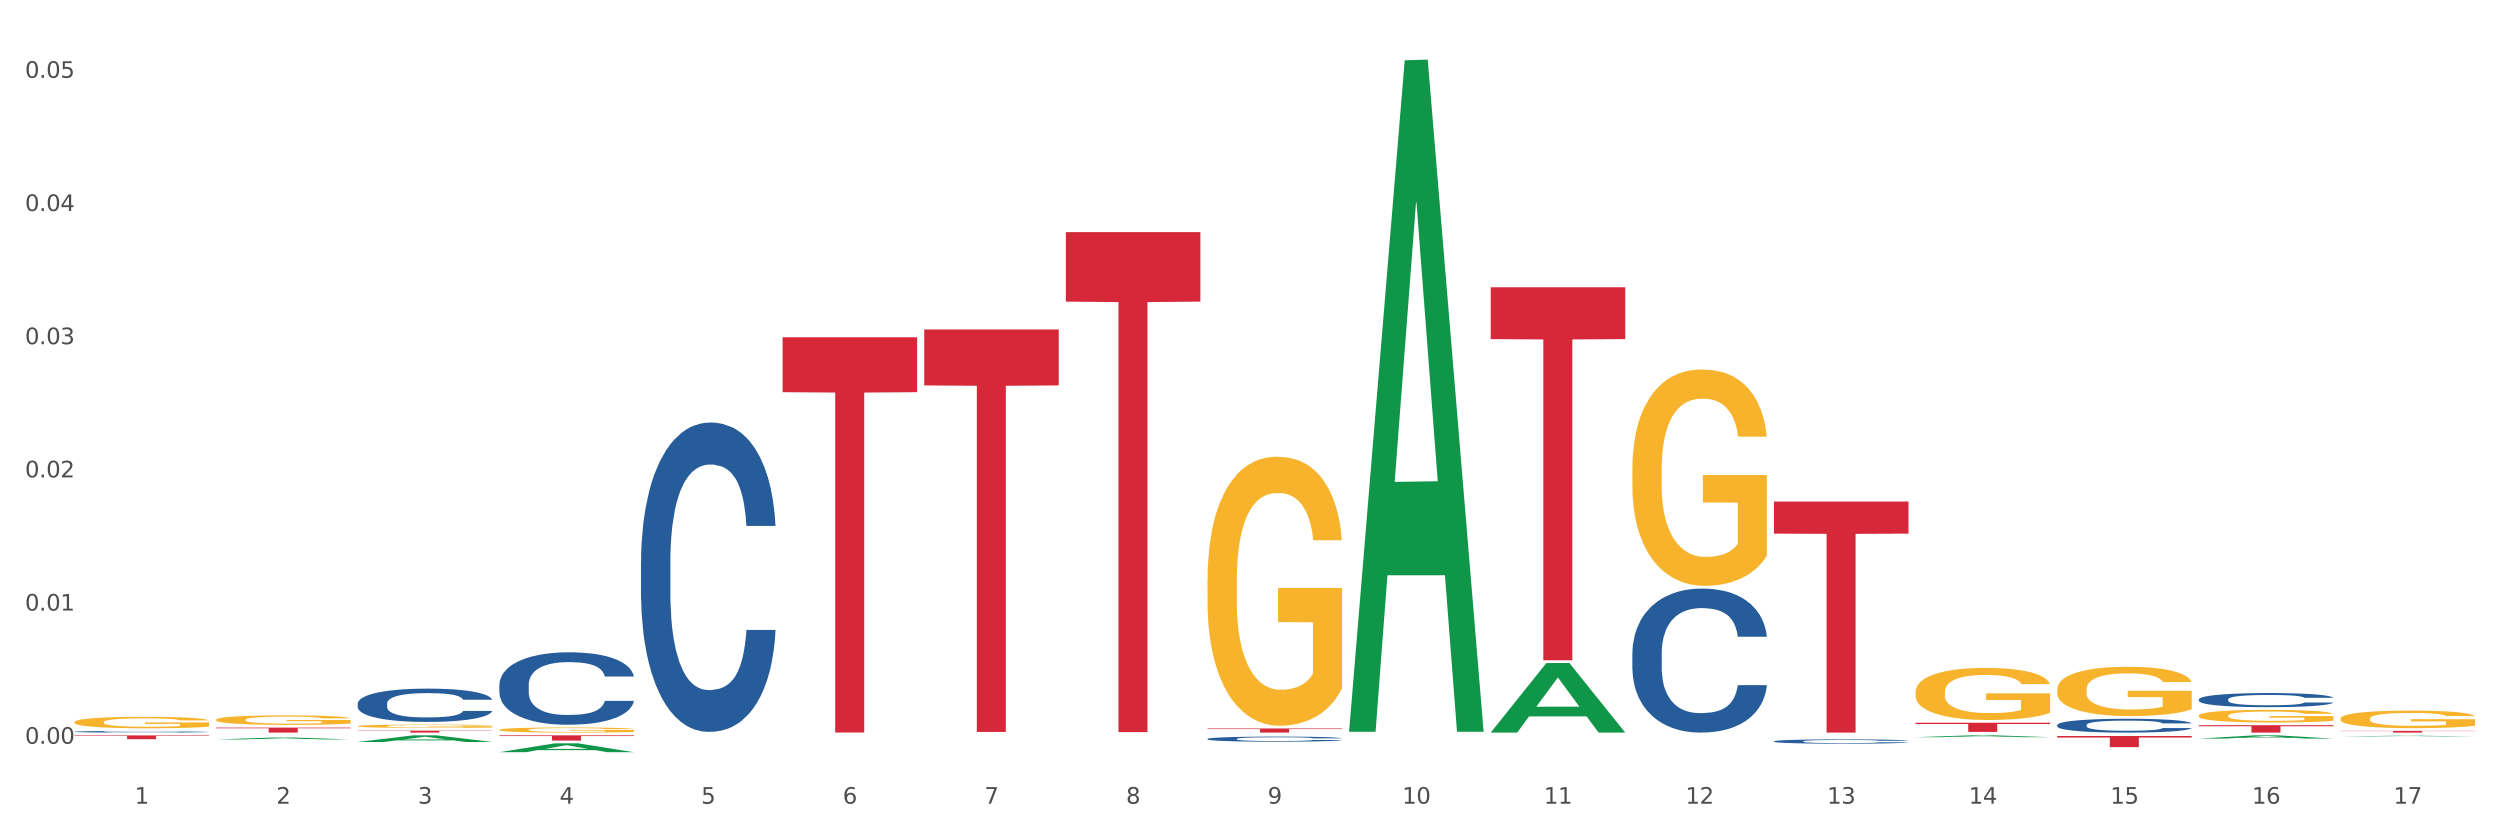 <?xml version="1.0" encoding="utf-8" standalone="no"?>
<!DOCTYPE svg PUBLIC "-//W3C//DTD SVG 1.1//EN"
  "http://www.w3.org/Graphics/SVG/1.1/DTD/svg11.dtd">
<svg xmlns:xlink="http://www.w3.org/1999/xlink" width="1080pt" height="360pt" viewBox="0 0 1080 360" xmlns="http://www.w3.org/2000/svg" version="1.1">
 <rect x="0" y="0" width="1080" height="360" fill="#333333" stroke="none"/>
 <defs>
  <style type="text/css">*{stroke-linejoin: round; stroke-linecap: butt}</style>
 </defs>
 <g id="figure_1">
  <g id="patch_1">
   <path d="M 0 360 
L 1080 360 
L 1080 0 
L 0 0 
z
" style="fill: #ffffff; stroke: #ffffff; stroke-linejoin: miter"/>
  </g>
  <g id="axes_1">
   <g id="matplotlib.axis_1">
    <g id="xtick_1">
     <g id="text_1">
      <!-- 1 -->
      <g style="fill: #4d4d4d" transform="translate(58.182 347.204) scale(0.096 -0.096)">
       <defs>
        <path id="DejaVuSans-31" d="M 794 531 
L 1825 531 
L 1825 4091 
L 703 3866 
L 703 4441 
L 1819 4666 
L 2450 4666 
L 2450 531 
L 3481 531 
L 3481 0 
L 794 0 
L 794 531 
z
" transform="scale(0.016)"/>
       </defs>
       <use xlink:href="#DejaVuSans-31"/>
      </g>
     </g>
    </g>
    <g id="xtick_2">
     <g id="text_2">
      <!-- 2 -->
      <g style="fill: #4d4d4d" transform="translate(119.364 347.204) scale(0.096 -0.096)">
       <defs>
        <path id="DejaVuSans-32" d="M 1228 531 
L 3431 531 
L 3431 0 
L 469 0 
L 469 531 
Q 828 903 1448 1529 
Q 2069 2156 2228 2338 
Q 2531 2678 2651 2914 
Q 2772 3150 2772 3378 
Q 2772 3750 2511 3984 
Q 2250 4219 1831 4219 
Q 1534 4219 1204 4116 
Q 875 4013 500 3803 
L 500 4441 
Q 881 4594 1212 4672 
Q 1544 4750 1819 4750 
Q 2544 4750 2975 4387 
Q 3406 4025 3406 3419 
Q 3406 3131 3298 2873 
Q 3191 2616 2906 2266 
Q 2828 2175 2409 1742 
Q 1991 1309 1228 531 
z
" transform="scale(0.016)"/>
       </defs>
       <use xlink:href="#DejaVuSans-32"/>
      </g>
     </g>
    </g>
    <g id="xtick_3">
     <g id="text_3">
      <!-- 3 -->
      <g style="fill: #4d4d4d" transform="translate(180.545 347.204) scale(0.096 -0.096)">
       <defs>
        <path id="DejaVuSans-33" d="M 2597 2516 
Q 3050 2419 3304 2112 
Q 3559 1806 3559 1356 
Q 3559 666 3084 287 
Q 2609 -91 1734 -91 
Q 1441 -91 1130 -33 
Q 819 25 488 141 
L 488 750 
Q 750 597 1062 519 
Q 1375 441 1716 441 
Q 2309 441 2620 675 
Q 2931 909 2931 1356 
Q 2931 1769 2642 2001 
Q 2353 2234 1838 2234 
L 1294 2234 
L 1294 2753 
L 1863 2753 
Q 2328 2753 2575 2939 
Q 2822 3125 2822 3475 
Q 2822 3834 2567 4026 
Q 2313 4219 1838 4219 
Q 1578 4219 1281 4162 
Q 984 4106 628 3988 
L 628 4550 
Q 988 4650 1302 4700 
Q 1616 4750 1894 4750 
Q 2613 4750 3031 4423 
Q 3450 4097 3450 3541 
Q 3450 3153 3228 2886 
Q 3006 2619 2597 2516 
z
" transform="scale(0.016)"/>
       </defs>
       <use xlink:href="#DejaVuSans-33"/>
      </g>
     </g>
    </g>
    <g id="xtick_4">
     <g id="text_4">
      <!-- 4 -->
      <g style="fill: #4d4d4d" transform="translate(241.726 347.204) scale(0.096 -0.096)">
       <defs>
        <path id="DejaVuSans-34" d="M 2419 4116 
L 825 1625 
L 2419 1625 
L 2419 4116 
z
M 2253 4666 
L 3047 4666 
L 3047 1625 
L 3713 1625 
L 3713 1100 
L 3047 1100 
L 3047 0 
L 2419 0 
L 2419 1100 
L 313 1100 
L 313 1709 
L 2253 4666 
z
" transform="scale(0.016)"/>
       </defs>
       <use xlink:href="#DejaVuSans-34"/>
      </g>
     </g>
    </g>
    <g id="xtick_5">
     <g id="text_5">
      <!-- 5 -->
      <g style="fill: #4d4d4d" transform="translate(302.908 347.204) scale(0.096 -0.096)">
       <defs>
        <path id="DejaVuSans-35" d="M 691 4666 
L 3169 4666 
L 3169 4134 
L 1269 4134 
L 1269 2991 
Q 1406 3038 1543 3061 
Q 1681 3084 1819 3084 
Q 2600 3084 3056 2656 
Q 3513 2228 3513 1497 
Q 3513 744 3044 326 
Q 2575 -91 1722 -91 
Q 1428 -91 1123 -41 
Q 819 9 494 109 
L 494 744 
Q 775 591 1075 516 
Q 1375 441 1709 441 
Q 2250 441 2565 725 
Q 2881 1009 2881 1497 
Q 2881 1984 2565 2268 
Q 2250 2553 1709 2553 
Q 1456 2553 1204 2497 
Q 953 2441 691 2322 
L 691 4666 
z
" transform="scale(0.016)"/>
       </defs>
       <use xlink:href="#DejaVuSans-35"/>
      </g>
     </g>
    </g>
    <g id="xtick_6">
     <g id="text_6">
      <!-- 6 -->
      <g style="fill: #4d4d4d" transform="translate(364.089 347.204) scale(0.096 -0.096)">
       <defs>
        <path id="DejaVuSans-36" d="M 2113 2584 
Q 1688 2584 1439 2293 
Q 1191 2003 1191 1497 
Q 1191 994 1439 701 
Q 1688 409 2113 409 
Q 2538 409 2786 701 
Q 3034 994 3034 1497 
Q 3034 2003 2786 2293 
Q 2538 2584 2113 2584 
z
M 3366 4563 
L 3366 3988 
Q 3128 4100 2886 4159 
Q 2644 4219 2406 4219 
Q 1781 4219 1451 3797 
Q 1122 3375 1075 2522 
Q 1259 2794 1537 2939 
Q 1816 3084 2150 3084 
Q 2853 3084 3261 2657 
Q 3669 2231 3669 1497 
Q 3669 778 3244 343 
Q 2819 -91 2113 -91 
Q 1303 -91 875 529 
Q 447 1150 447 2328 
Q 447 3434 972 4092 
Q 1497 4750 2381 4750 
Q 2619 4750 2861 4703 
Q 3103 4656 3366 4563 
z
" transform="scale(0.016)"/>
       </defs>
       <use xlink:href="#DejaVuSans-36"/>
      </g>
     </g>
    </g>
    <g id="xtick_7">
     <g id="text_7">
      <!-- 7 -->
      <g style="fill: #4d4d4d" transform="translate(425.271 347.204) scale(0.096 -0.096)">
       <defs>
        <path id="DejaVuSans-37" d="M 525 4666 
L 3525 4666 
L 3525 4397 
L 1831 0 
L 1172 0 
L 2766 4134 
L 525 4134 
L 525 4666 
z
" transform="scale(0.016)"/>
       </defs>
       <use xlink:href="#DejaVuSans-37"/>
      </g>
     </g>
    </g>
    <g id="xtick_8">
     <g id="text_8">
      <!-- 8 -->
      <g style="fill: #4d4d4d" transform="translate(486.452 347.204) scale(0.096 -0.096)">
       <defs>
        <path id="DejaVuSans-38" d="M 2034 2216 
Q 1584 2216 1326 1975 
Q 1069 1734 1069 1313 
Q 1069 891 1326 650 
Q 1584 409 2034 409 
Q 2484 409 2743 651 
Q 3003 894 3003 1313 
Q 3003 1734 2745 1975 
Q 2488 2216 2034 2216 
z
M 1403 2484 
Q 997 2584 770 2862 
Q 544 3141 544 3541 
Q 544 4100 942 4425 
Q 1341 4750 2034 4750 
Q 2731 4750 3128 4425 
Q 3525 4100 3525 3541 
Q 3525 3141 3298 2862 
Q 3072 2584 2669 2484 
Q 3125 2378 3379 2068 
Q 3634 1759 3634 1313 
Q 3634 634 3220 271 
Q 2806 -91 2034 -91 
Q 1263 -91 848 271 
Q 434 634 434 1313 
Q 434 1759 690 2068 
Q 947 2378 1403 2484 
z
M 1172 3481 
Q 1172 3119 1398 2916 
Q 1625 2713 2034 2713 
Q 2441 2713 2670 2916 
Q 2900 3119 2900 3481 
Q 2900 3844 2670 4047 
Q 2441 4250 2034 4250 
Q 1625 4250 1398 4047 
Q 1172 3844 1172 3481 
z
" transform="scale(0.016)"/>
       </defs>
       <use xlink:href="#DejaVuSans-38"/>
      </g>
     </g>
    </g>
    <g id="xtick_9">
     <g id="text_9">
      <!-- 9 -->
      <g style="fill: #4d4d4d" transform="translate(547.634 347.204) scale(0.096 -0.096)">
       <defs>
        <path id="DejaVuSans-39" d="M 703 97 
L 703 672 
Q 941 559 1184 500 
Q 1428 441 1663 441 
Q 2288 441 2617 861 
Q 2947 1281 2994 2138 
Q 2813 1869 2534 1725 
Q 2256 1581 1919 1581 
Q 1219 1581 811 2004 
Q 403 2428 403 3163 
Q 403 3881 828 4315 
Q 1253 4750 1959 4750 
Q 2769 4750 3195 4129 
Q 3622 3509 3622 2328 
Q 3622 1225 3098 567 
Q 2575 -91 1691 -91 
Q 1453 -91 1209 -44 
Q 966 3 703 97 
z
M 1959 2075 
Q 2384 2075 2632 2365 
Q 2881 2656 2881 3163 
Q 2881 3666 2632 3958 
Q 2384 4250 1959 4250 
Q 1534 4250 1286 3958 
Q 1038 3666 1038 3163 
Q 1038 2656 1286 2365 
Q 1534 2075 1959 2075 
z
" transform="scale(0.016)"/>
       </defs>
       <use xlink:href="#DejaVuSans-39"/>
      </g>
     </g>
    </g>
    <g id="xtick_10">
     <g id="text_10">
      <!-- 10 -->
      <g style="fill: #4d4d4d" transform="translate(605.761 347.204) scale(0.096 -0.096)">
       <defs>
        <path id="DejaVuSans-30" d="M 2034 4250 
Q 1547 4250 1301 3770 
Q 1056 3291 1056 2328 
Q 1056 1369 1301 889 
Q 1547 409 2034 409 
Q 2525 409 2770 889 
Q 3016 1369 3016 2328 
Q 3016 3291 2770 3770 
Q 2525 4250 2034 4250 
z
M 2034 4750 
Q 2819 4750 3233 4129 
Q 3647 3509 3647 2328 
Q 3647 1150 3233 529 
Q 2819 -91 2034 -91 
Q 1250 -91 836 529 
Q 422 1150 422 2328 
Q 422 3509 836 4129 
Q 1250 4750 2034 4750 
z
" transform="scale(0.016)"/>
       </defs>
       <use xlink:href="#DejaVuSans-31"/>
       <use xlink:href="#DejaVuSans-30" transform="translate(63.623 0)"/>
      </g>
     </g>
    </g>
    <g id="xtick_11">
     <g id="text_11">
      <!-- 11 -->
      <g style="fill: #4d4d4d" transform="translate(666.942 347.204) scale(0.096 -0.096)">
       <use xlink:href="#DejaVuSans-31"/>
       <use xlink:href="#DejaVuSans-31" transform="translate(63.623 0)"/>
      </g>
     </g>
    </g>
    <g id="xtick_12">
     <g id="text_12">
      <!-- 12 -->
      <g style="fill: #4d4d4d" transform="translate(728.124 347.204) scale(0.096 -0.096)">
       <use xlink:href="#DejaVuSans-31"/>
       <use xlink:href="#DejaVuSans-32" transform="translate(63.623 0)"/>
      </g>
     </g>
    </g>
    <g id="xtick_13">
     <g id="text_13">
      <!-- 13 -->
      <g style="fill: #4d4d4d" transform="translate(789.305 347.204) scale(0.096 -0.096)">
       <use xlink:href="#DejaVuSans-31"/>
       <use xlink:href="#DejaVuSans-33" transform="translate(63.623 0)"/>
      </g>
     </g>
    </g>
    <g id="xtick_14">
     <g id="text_14">
      <!-- 14 -->
      <g style="fill: #4d4d4d" transform="translate(850.487 347.204) scale(0.096 -0.096)">
       <use xlink:href="#DejaVuSans-31"/>
       <use xlink:href="#DejaVuSans-34" transform="translate(63.623 0)"/>
      </g>
     </g>
    </g>
    <g id="xtick_15">
     <g id="text_15">
      <!-- 15 -->
      <g style="fill: #4d4d4d" transform="translate(911.668 347.204) scale(0.096 -0.096)">
       <use xlink:href="#DejaVuSans-31"/>
       <use xlink:href="#DejaVuSans-35" transform="translate(63.623 0)"/>
      </g>
     </g>
    </g>
    <g id="xtick_16">
     <g id="text_16">
      <!-- 16 -->
      <g style="fill: #4d4d4d" transform="translate(972.849 347.204) scale(0.096 -0.096)">
       <use xlink:href="#DejaVuSans-31"/>
       <use xlink:href="#DejaVuSans-36" transform="translate(63.623 0)"/>
      </g>
     </g>
    </g>
    <g id="xtick_17">
     <g id="text_17">
      <!-- 17 -->
      <g style="fill: #4d4d4d" transform="translate(1034.031 347.204) scale(0.096 -0.096)">
       <use xlink:href="#DejaVuSans-31"/>
       <use xlink:href="#DejaVuSans-37" transform="translate(63.623 0)"/>
      </g>
     </g>
    </g>
    <g id="xtick_18"/>
    <g id="xtick_19"/>
    <g id="xtick_20"/>
    <g id="xtick_21"/>
    <g id="xtick_22"/>
    <g id="xtick_23"/>
    <g id="xtick_24"/>
    <g id="xtick_25"/>
    <g id="xtick_26"/>
    <g id="xtick_27"/>
    <g id="xtick_28"/>
    <g id="xtick_29"/>
    <g id="xtick_30"/>
    <g id="xtick_31"/>
    <g id="xtick_32"/>
    <g id="xtick_33"/>
   </g>
   <g id="matplotlib.axis_2">
    <g id="ytick_1">
     <g id="text_18">
      <!-- 0.00 -->
      <g style="fill: #4d4d4d" transform="translate(10.8 321.301) scale(0.096 -0.096)">
       <defs>
        <path id="DejaVuSans-2e" d="M 684 794 
L 1344 794 
L 1344 0 
L 684 0 
L 684 794 
z
" transform="scale(0.016)"/>
       </defs>
       <use xlink:href="#DejaVuSans-30"/>
       <use xlink:href="#DejaVuSans-2e" transform="translate(63.623 0)"/>
       <use xlink:href="#DejaVuSans-30" transform="translate(95.41 0)"/>
       <use xlink:href="#DejaVuSans-30" transform="translate(159.033 0)"/>
      </g>
     </g>
    </g>
    <g id="ytick_2">
     <g id="text_19">
      <!-- 0.01 -->
      <g style="fill: #4d4d4d" transform="translate(10.8 263.765) scale(0.096 -0.096)">
       <use xlink:href="#DejaVuSans-30"/>
       <use xlink:href="#DejaVuSans-2e" transform="translate(63.623 0)"/>
       <use xlink:href="#DejaVuSans-30" transform="translate(95.41 0)"/>
       <use xlink:href="#DejaVuSans-31" transform="translate(159.033 0)"/>
      </g>
     </g>
    </g>
    <g id="ytick_3">
     <g id="text_20">
      <!-- 0.02 -->
      <g style="fill: #4d4d4d" transform="translate(10.8 206.23) scale(0.096 -0.096)">
       <use xlink:href="#DejaVuSans-30"/>
       <use xlink:href="#DejaVuSans-2e" transform="translate(63.623 0)"/>
       <use xlink:href="#DejaVuSans-30" transform="translate(95.41 0)"/>
       <use xlink:href="#DejaVuSans-32" transform="translate(159.033 0)"/>
      </g>
     </g>
    </g>
    <g id="ytick_4">
     <g id="text_21">
      <!-- 0.03 -->
      <g style="fill: #4d4d4d" transform="translate(10.8 148.695) scale(0.096 -0.096)">
       <use xlink:href="#DejaVuSans-30"/>
       <use xlink:href="#DejaVuSans-2e" transform="translate(63.623 0)"/>
       <use xlink:href="#DejaVuSans-30" transform="translate(95.41 0)"/>
       <use xlink:href="#DejaVuSans-33" transform="translate(159.033 0)"/>
      </g>
     </g>
    </g>
    <g id="ytick_5">
     <g id="text_22">
      <!-- 0.04 -->
      <g style="fill: #4d4d4d" transform="translate(10.8 91.159) scale(0.096 -0.096)">
       <use xlink:href="#DejaVuSans-30"/>
       <use xlink:href="#DejaVuSans-2e" transform="translate(63.623 0)"/>
       <use xlink:href="#DejaVuSans-30" transform="translate(95.41 0)"/>
       <use xlink:href="#DejaVuSans-34" transform="translate(159.033 0)"/>
      </g>
     </g>
    </g>
    <g id="ytick_6">
     <g id="text_23">
      <!-- 0.05 -->
      <g style="fill: #4d4d4d" transform="translate(10.8 33.624) scale(0.096 -0.096)">
       <use xlink:href="#DejaVuSans-30"/>
       <use xlink:href="#DejaVuSans-2e" transform="translate(63.623 0)"/>
       <use xlink:href="#DejaVuSans-30" transform="translate(95.41 0)"/>
       <use xlink:href="#DejaVuSans-35" transform="translate(159.033 0)"/>
      </g>
     </g>
    </g>
    <g id="ytick_7"/>
    <g id="ytick_8"/>
    <g id="ytick_9"/>
    <g id="ytick_10"/>
    <g id="ytick_11"/>
   </g>
   <g id="PolyCollection_1">
    <path d="M 93.356 319.46 
L 93.416 319.459 
L 117.384 318.62 
L 127.331 318.62 
L 151.479 319.461 
L 139.974 319.461 
L 134.761 319.265 
L 110.014 319.265 
L 109.834 319.269 
L 104.801 319.461 
L 93.356 319.461 
L 93.356 319.46 
L 113.13 319.148 
L 131.645 319.148 
L 122.478 318.799 
L 122.358 318.797 
L 122.238 318.8 
L 113.07 319.148 
L 113.13 319.148 
L 93.356 319.46 
z
" clip-path="url(#pd38168c252)" style="fill: #109648"/>
    <path d="M 643.989 316.424 
L 644.049 316.396 
L 668.017 286.436 
L 677.964 286.408 
L 702.112 316.481 
L 690.607 316.481 
L 685.394 309.478 
L 660.647 309.478 
L 660.467 309.591 
L 655.434 316.481 
L 643.989 316.481 
L 643.989 316.424 
L 663.763 305.299 
L 682.278 305.27 
L 673.11 292.818 
L 672.99 292.761 
L 672.871 292.846 
L 663.703 305.27 
L 663.763 305.299 
L 643.989 316.424 
z
" clip-path="url(#pd38168c252)" style="fill: #109648"/>
    <path d="M 827.533 318.461 
L 827.593 318.46 
L 851.561 317.654 
L 861.508 317.653 
L 885.656 318.462 
L 874.151 318.462 
L 868.938 318.274 
L 844.191 318.274 
L 844.011 318.277 
L 838.978 318.462 
L 827.533 318.462 
L 827.533 318.461 
L 847.307 318.161 
L 865.822 318.161 
L 856.654 317.826 
L 856.535 317.824 
L 856.415 317.827 
L 847.247 318.161 
L 847.307 318.161 
L 827.533 318.461 
z
" clip-path="url(#pd38168c252)" style="fill: #109648"/>
    <path d="M 949.896 319.08 
L 949.956 319.078 
L 973.924 317.655 
L 983.871 317.653 
L 1008.019 319.082 
L 996.514 319.082 
L 991.301 318.75 
L 966.554 318.75 
L 966.374 318.755 
L 961.341 319.082 
L 949.896 319.082 
L 949.896 319.08 
L 969.67 318.551 
L 988.185 318.55 
L 979.017 317.958 
L 978.897 317.955 
L 978.778 317.959 
L 969.61 318.55 
L 969.67 318.551 
L 949.896 319.08 
z
" clip-path="url(#pd38168c252)" style="fill: #109648"/>
    <path d="M 93.356 314.313 
L 151.479 314.313 
L 151.479 314.615 
L 128.615 314.617 
L 128.615 316.486 
L 116.082 316.486 
L 116.082 314.617 
L 93.356 314.615 
L 93.356 314.315 
L 93.356 314.313 
z
" clip-path="url(#pd38168c252)" style="fill: #d62839"/>
    <path d="M 32.175 317.701 
L 90.297 317.701 
L 90.297 317.928 
L 67.434 317.93 
L 67.434 319.332 
L 54.901 319.332 
L 54.901 317.93 
L 32.175 317.928 
L 32.175 317.703 
L 32.175 317.701 
z
" clip-path="url(#pd38168c252)" style="fill: #d62839"/>
    <path d="M 1011.078 315.732 
L 1069.2 315.732 
L 1069.2 315.837 
L 1046.337 315.837 
L 1046.337 316.486 
L 1033.803 316.486 
L 1033.803 315.837 
L 1011.078 315.837 
L 1011.078 315.733 
L 1011.078 315.732 
z
" clip-path="url(#pd38168c252)" style="fill: #d62839"/>
    <path d="M 949.896 313.289 
L 1008.019 313.289 
L 1008.019 313.733 
L 985.155 313.736 
L 985.155 316.486 
L 972.622 316.486 
L 972.622 313.736 
L 949.896 313.733 
L 949.896 313.292 
L 949.896 313.289 
z
" clip-path="url(#pd38168c252)" style="fill: #d62839"/>
    <path d="M 766.352 216.657 
L 824.474 216.657 
L 824.474 230.53 
L 801.611 230.624 
L 801.611 316.486 
L 789.078 316.486 
L 789.078 230.624 
L 766.352 230.53 
L 766.352 216.751 
L 766.352 216.657 
z
" clip-path="url(#pd38168c252)" style="fill: #d62839"/>
    <path d="M 643.989 124.096 
L 702.112 124.096 
L 702.112 146.489 
L 679.248 146.641 
L 679.248 285.24 
L 666.715 285.24 
L 666.715 146.641 
L 643.989 146.489 
L 643.989 124.247 
L 643.989 124.096 
z
" clip-path="url(#pd38168c252)" style="fill: #d62839"/>
    <path d="M 521.626 314.698 
L 579.749 314.698 
L 579.749 314.947 
L 556.885 314.948 
L 556.885 316.486 
L 544.352 316.486 
L 544.352 314.948 
L 521.626 314.947 
L 521.626 314.7 
L 521.626 314.698 
z
" clip-path="url(#pd38168c252)" style="fill: #d62839"/>
    <path d="M 460.445 100.283 
L 518.567 100.283 
L 518.567 130.298 
L 495.704 130.501 
L 495.704 316.268 
L 483.17 316.268 
L 483.17 130.501 
L 460.445 130.298 
L 460.445 100.486 
L 460.445 100.283 
z
" clip-path="url(#pd38168c252)" style="fill: #d62839"/>
    <path d="M 399.263 142.335 
L 457.386 142.335 
L 457.386 166.498 
L 434.523 166.661 
L 434.523 316.205 
L 421.989 316.205 
L 421.989 166.661 
L 399.263 166.498 
L 399.263 142.499 
L 399.263 142.335 
z
" clip-path="url(#pd38168c252)" style="fill: #d62839"/>
    <path d="M 338.082 145.694 
L 396.204 145.694 
L 396.204 169.423 
L 373.341 169.584 
L 373.341 316.45 
L 360.808 316.45 
L 360.808 169.584 
L 338.082 169.423 
L 338.082 145.854 
L 338.082 145.694 
z
" clip-path="url(#pd38168c252)" style="fill: #d62839"/>
    <path d="M 215.719 317.653 
L 273.842 317.653 
L 273.842 317.972 
L 250.978 317.974 
L 250.978 319.942 
L 238.445 319.942 
L 238.445 317.974 
L 215.719 317.972 
L 215.719 317.656 
L 215.719 317.653 
z
" clip-path="url(#pd38168c252)" style="fill: #d62839"/>
    <path d="M 154.538 315.633 
L 212.66 315.633 
L 212.66 315.752 
L 189.797 315.752 
L 189.797 316.486 
L 177.263 316.486 
L 177.263 315.752 
L 154.538 315.752 
L 154.538 315.634 
L 154.538 315.633 
z
" clip-path="url(#pd38168c252)" style="fill: #d62839"/>
    <path d="M 888.715 317.942 
L 946.837 317.942 
L 946.837 318.612 
L 923.974 318.616 
L 923.974 322.761 
L 911.44 322.761 
L 911.44 318.616 
L 888.715 318.612 
L 888.715 317.947 
L 888.715 317.942 
z
" clip-path="url(#pd38168c252)" style="fill: #d62839"/>
    <path d="M 827.533 312.214 
L 885.656 312.214 
L 885.656 312.766 
L 862.792 312.77 
L 862.792 316.188 
L 850.259 316.188 
L 850.259 312.77 
L 827.533 312.766 
L 827.533 312.218 
L 827.533 312.214 
z
" clip-path="url(#pd38168c252)" style="fill: #d62839"/>
    <path d="M 215.719 295.857 
L 215.788 295.828 
L 215.788 295.028 
L 215.994 293.942 
L 216.75 291.941 
L 217.712 290.427 
L 219.36 288.655 
L 220.254 287.912 
L 221.422 287.083 
L 223.826 285.74 
L 226.574 284.597 
L 228.498 283.968 
L 229.941 283.568 
L 233.17 282.854 
L 235.025 282.54 
L 236.948 282.282 
L 238.597 282.111 
L 241.345 281.911 
L 243.544 281.825 
L 246.086 281.797 
L 248.216 281.825 
L 251.032 281.939 
L 255.155 282.282 
L 256.735 282.482 
L 258.864 282.825 
L 261.063 283.283 
L 262.849 283.74 
L 264.91 284.397 
L 267.04 285.254 
L 269.101 286.34 
L 270.544 287.341 
L 271.712 288.398 
L 272.742 289.684 
L 273.498 291.084 
L 273.842 292.256 
L 261.269 292.256 
L 260.926 291.198 
L 260.238 290.055 
L 259.551 289.284 
L 258.796 288.655 
L 257.628 287.941 
L 256.597 287.483 
L 254.88 286.94 
L 253.3 286.598 
L 251.994 286.397 
L 250.414 286.226 
L 247.048 286.055 
L 244.643 286.055 
L 243.132 286.112 
L 241.277 286.255 
L 239.696 286.455 
L 237.841 286.798 
L 236.399 287.169 
L 234.956 287.655 
L 234.132 287.998 
L 232.895 288.626 
L 232.07 289.141 
L 230.971 290.027 
L 230.353 290.655 
L 229.254 292.284 
L 228.773 293.485 
L 228.567 294.313 
L 228.429 295.228 
L 228.429 299.686 
L 228.841 301.686 
L 229.185 302.544 
L 229.735 303.515 
L 230.765 304.773 
L 232.277 306.001 
L 233.857 306.887 
L 235.162 307.43 
L 236.399 307.83 
L 237.635 308.145 
L 239.147 308.43 
L 240.383 308.602 
L 242.238 308.773 
L 244.437 308.859 
L 246.154 308.859 
L 249.658 308.716 
L 251.238 308.573 
L 252.75 308.373 
L 254.399 308.059 
L 255.704 307.716 
L 256.46 307.459 
L 257.696 306.916 
L 258.658 306.344 
L 259.483 305.687 
L 260.032 305.116 
L 260.651 304.258 
L 261.132 303.287 
L 261.269 302.772 
L 273.842 302.772 
L 273.567 303.801 
L 273.086 304.801 
L 272.124 306.144 
L 271.368 306.916 
L 270.2 307.859 
L 268.964 308.659 
L 267.246 309.545 
L 265.666 310.202 
L 264.017 310.774 
L 262.231 311.288 
L 259.002 312.003 
L 257.834 312.203 
L 255.361 312.546 
L 253.437 312.746 
L 250.62 312.946 
L 247.735 313.06 
L 244.712 313.089 
L 242.032 313.031 
L 239.078 312.86 
L 237.223 312.688 
L 235.162 312.431 
L 232.757 312.031 
L 230.49 311.545 
L 228.361 310.974 
L 226.368 310.317 
L 224.513 309.574 
L 222.109 308.345 
L 220.322 307.145 
L 219.017 306.03 
L 218.124 305.087 
L 217.231 303.887 
L 216.75 303.058 
L 215.994 301.058 
L 215.719 299.2 
L 215.719 295.857 
z
" clip-path="url(#pd38168c252)" style="fill: #255c99"/>
    <path d="M 154.538 303.946 
L 154.607 303.933 
L 154.607 303.565 
L 154.813 303.066 
L 155.568 302.147 
L 156.53 301.451 
L 158.179 300.636 
L 159.072 300.295 
L 160.24 299.914 
L 162.645 299.297 
L 165.393 298.771 
L 167.317 298.482 
L 168.759 298.298 
L 171.988 297.97 
L 173.843 297.826 
L 175.767 297.707 
L 177.416 297.629 
L 180.164 297.537 
L 182.362 297.497 
L 184.904 297.484 
L 187.034 297.497 
L 189.851 297.55 
L 193.973 297.707 
L 195.553 297.799 
L 197.683 297.957 
L 199.882 298.167 
L 201.668 298.377 
L 203.729 298.679 
L 205.859 299.073 
L 207.92 299.572 
L 209.362 300.032 
L 210.53 300.518 
L 211.561 301.109 
L 212.317 301.753 
L 212.66 302.291 
L 200.088 302.291 
L 199.744 301.805 
L 199.057 301.28 
L 198.37 300.925 
L 197.614 300.636 
L 196.446 300.308 
L 195.416 300.098 
L 193.698 299.848 
L 192.118 299.691 
L 190.813 299.599 
L 189.233 299.52 
L 185.866 299.441 
L 183.462 299.441 
L 181.95 299.467 
L 180.095 299.533 
L 178.515 299.625 
L 176.66 299.783 
L 175.217 299.953 
L 173.775 300.177 
L 172.95 300.334 
L 171.713 300.623 
L 170.889 300.86 
L 169.79 301.267 
L 169.171 301.556 
L 168.072 302.304 
L 167.591 302.856 
L 167.385 303.237 
L 167.248 303.657 
L 167.248 305.706 
L 167.66 306.625 
L 168.004 307.019 
L 168.553 307.466 
L 169.584 308.044 
L 171.095 308.609 
L 172.675 309.016 
L 173.981 309.265 
L 175.217 309.449 
L 176.454 309.594 
L 177.965 309.725 
L 179.202 309.804 
L 181.057 309.883 
L 183.255 309.922 
L 184.973 309.922 
L 188.477 309.856 
L 190.057 309.791 
L 191.568 309.699 
L 193.217 309.554 
L 194.523 309.397 
L 195.278 309.278 
L 196.515 309.029 
L 197.477 308.766 
L 198.301 308.464 
L 198.851 308.201 
L 199.469 307.807 
L 199.95 307.361 
L 200.088 307.124 
L 212.66 307.124 
L 212.385 307.597 
L 211.904 308.057 
L 210.943 308.674 
L 210.187 309.029 
L 209.019 309.462 
L 207.782 309.83 
L 206.065 310.237 
L 204.485 310.539 
L 202.836 310.802 
L 201.049 311.038 
L 197.82 311.367 
L 196.652 311.459 
L 194.179 311.616 
L 192.256 311.708 
L 189.439 311.8 
L 186.553 311.853 
L 183.53 311.866 
L 180.851 311.84 
L 177.897 311.761 
L 176.042 311.682 
L 173.981 311.564 
L 171.576 311.38 
L 169.309 311.157 
L 167.179 310.894 
L 165.187 310.592 
L 163.332 310.25 
L 160.927 309.686 
L 159.141 309.134 
L 157.836 308.622 
L 156.942 308.188 
L 156.049 307.637 
L 155.568 307.256 
L 154.813 306.336 
L 154.538 305.483 
L 154.538 303.946 
z
" clip-path="url(#pd38168c252)" style="fill: #255c99"/>
    <path d="M 521.626 319.2 
L 521.695 319.198 
L 521.695 319.142 
L 521.901 319.066 
L 522.657 318.925 
L 523.619 318.819 
L 525.268 318.694 
L 526.161 318.642 
L 527.329 318.584 
L 529.733 318.49 
L 532.481 318.409 
L 534.405 318.365 
L 535.848 318.337 
L 539.077 318.287 
L 540.932 318.265 
L 542.855 318.247 
L 544.504 318.235 
L 547.252 318.221 
L 549.451 318.215 
L 551.993 318.213 
L 554.123 318.215 
L 556.939 318.223 
L 561.062 318.247 
L 562.642 318.261 
L 564.772 318.285 
L 566.97 318.317 
L 568.756 318.349 
L 570.817 318.395 
L 572.947 318.455 
L 575.008 318.532 
L 576.451 318.602 
L 577.619 318.676 
L 578.649 318.767 
L 579.405 318.865 
L 579.749 318.947 
L 567.176 318.947 
L 566.833 318.873 
L 566.146 318.793 
L 565.459 318.739 
L 564.703 318.694 
L 563.535 318.644 
L 562.504 318.612 
L 560.787 318.574 
L 559.207 318.55 
L 557.901 318.536 
L 556.321 318.524 
L 552.955 318.512 
L 550.55 318.512 
L 549.039 318.516 
L 547.184 318.526 
L 545.604 318.54 
L 543.749 318.564 
L 542.306 318.59 
L 540.863 318.624 
L 540.039 318.648 
L 538.802 318.692 
L 537.978 318.729 
L 536.878 318.791 
L 536.26 318.835 
L 535.161 318.949 
L 534.68 319.034 
L 534.474 319.092 
L 534.336 319.156 
L 534.336 319.47 
L 534.749 319.61 
L 535.092 319.67 
L 535.642 319.739 
L 536.672 319.827 
L 538.184 319.913 
L 539.764 319.976 
L 541.069 320.014 
L 542.306 320.042 
L 543.542 320.064 
L 545.054 320.084 
L 546.291 320.096 
L 548.146 320.108 
L 550.344 320.114 
L 552.062 320.114 
L 555.565 320.104 
L 557.146 320.094 
L 558.657 320.08 
L 560.306 320.058 
L 561.611 320.034 
L 562.367 320.016 
L 563.604 319.978 
L 564.565 319.937 
L 565.39 319.891 
L 565.939 319.851 
L 566.558 319.791 
L 567.039 319.723 
L 567.176 319.686 
L 579.749 319.686 
L 579.474 319.759 
L 578.993 319.829 
L 578.031 319.923 
L 577.275 319.978 
L 576.107 320.044 
L 574.871 320.1 
L 573.153 320.162 
L 571.573 320.209 
L 569.924 320.249 
L 568.138 320.285 
L 564.909 320.335 
L 563.741 320.349 
L 561.268 320.373 
L 559.344 320.387 
L 556.527 320.401 
L 553.642 320.409 
L 550.619 320.411 
L 547.939 320.407 
L 544.985 320.395 
L 543.13 320.383 
L 541.069 320.365 
L 538.665 320.337 
L 536.397 320.303 
L 534.268 320.263 
L 532.275 320.217 
L 530.42 320.164 
L 528.016 320.078 
L 526.229 319.994 
L 524.924 319.915 
L 524.031 319.849 
L 523.138 319.765 
L 522.657 319.707 
L 521.901 319.566 
L 521.626 319.435 
L 521.626 319.2 
z
" clip-path="url(#pd38168c252)" style="fill: #255c99"/>
    <path d="M 888.715 313.193 
L 888.784 313.187 
L 888.784 313.034 
L 888.99 312.827 
L 889.745 312.444 
L 890.707 312.155 
L 892.356 311.816 
L 893.249 311.674 
L 894.417 311.516 
L 896.822 311.259 
L 899.57 311.041 
L 901.493 310.921 
L 902.936 310.844 
L 906.165 310.708 
L 908.02 310.648 
L 909.944 310.598 
L 911.593 310.566 
L 914.341 310.527 
L 916.539 310.511 
L 919.081 310.506 
L 921.211 310.511 
L 924.028 310.533 
L 928.15 310.598 
L 929.73 310.637 
L 931.86 310.702 
L 934.058 310.79 
L 935.845 310.877 
L 937.906 311.003 
L 940.036 311.166 
L 942.097 311.374 
L 943.539 311.565 
L 944.707 311.767 
L 945.738 312.013 
L 946.494 312.281 
L 946.837 312.504 
L 934.265 312.504 
L 933.921 312.302 
L 933.234 312.084 
L 932.547 311.936 
L 931.791 311.816 
L 930.623 311.68 
L 929.593 311.592 
L 927.875 311.489 
L 926.295 311.423 
L 924.99 311.385 
L 923.41 311.352 
L 920.043 311.319 
L 917.639 311.319 
L 916.127 311.33 
L 914.272 311.358 
L 912.692 311.396 
L 910.837 311.461 
L 909.394 311.532 
L 907.952 311.625 
L 907.127 311.691 
L 905.89 311.811 
L 905.066 311.909 
L 903.967 312.078 
L 903.348 312.199 
L 902.249 312.51 
L 901.768 312.739 
L 901.562 312.898 
L 901.425 313.072 
L 901.425 313.924 
L 901.837 314.307 
L 902.181 314.471 
L 902.73 314.656 
L 903.761 314.897 
L 905.272 315.131 
L 906.852 315.301 
L 908.158 315.404 
L 909.394 315.481 
L 910.631 315.541 
L 912.142 315.596 
L 913.379 315.628 
L 915.234 315.661 
L 917.432 315.678 
L 919.15 315.678 
L 922.654 315.65 
L 924.234 315.623 
L 925.745 315.585 
L 927.394 315.525 
L 928.7 315.459 
L 929.455 315.41 
L 930.692 315.306 
L 931.654 315.197 
L 932.478 315.071 
L 933.028 314.962 
L 933.646 314.798 
L 934.127 314.613 
L 934.265 314.514 
L 946.837 314.514 
L 946.562 314.711 
L 946.081 314.902 
L 945.12 315.159 
L 944.364 315.306 
L 943.196 315.486 
L 941.959 315.639 
L 940.242 315.809 
L 938.662 315.934 
L 937.013 316.043 
L 935.226 316.142 
L 931.997 316.278 
L 930.829 316.317 
L 928.356 316.382 
L 926.433 316.42 
L 923.616 316.459 
L 920.73 316.48 
L 917.707 316.486 
L 915.028 316.475 
L 912.074 316.442 
L 910.219 316.409 
L 908.158 316.36 
L 905.753 316.284 
L 903.486 316.191 
L 901.356 316.082 
L 899.364 315.956 
L 897.509 315.814 
L 895.104 315.579 
L 893.318 315.35 
L 892.013 315.137 
L 891.119 314.957 
L 890.226 314.727 
L 889.745 314.569 
L 888.99 314.187 
L 888.715 313.832 
L 888.715 313.193 
z
" clip-path="url(#pd38168c252)" style="fill: #255c99"/>
    <path d="M 32.175 316.099 
L 32.244 316.098 
L 32.244 316.08 
L 32.45 316.056 
L 33.206 316.011 
L 34.167 315.976 
L 35.816 315.937 
L 36.709 315.92 
L 37.877 315.901 
L 40.282 315.871 
L 43.03 315.845 
L 44.954 315.831 
L 46.396 315.822 
L 49.625 315.806 
L 51.48 315.799 
L 53.404 315.793 
L 55.053 315.79 
L 57.801 315.785 
L 60 315.783 
L 62.542 315.783 
L 64.671 315.783 
L 67.488 315.786 
L 71.61 315.793 
L 73.19 315.798 
L 75.32 315.806 
L 77.519 315.816 
L 79.305 315.826 
L 81.366 315.841 
L 83.496 315.86 
L 85.557 315.885 
L 87 315.907 
L 88.168 315.931 
L 89.198 315.96 
L 89.954 315.991 
L 90.297 316.018 
L 77.725 316.018 
L 77.381 315.994 
L 76.694 315.968 
L 76.007 315.951 
L 75.251 315.937 
L 74.084 315.921 
L 73.053 315.91 
L 71.335 315.898 
L 69.755 315.89 
L 68.45 315.886 
L 66.87 315.882 
L 63.503 315.878 
L 61.099 315.878 
L 59.587 315.88 
L 57.732 315.883 
L 56.152 315.887 
L 54.297 315.895 
L 52.854 315.903 
L 51.412 315.914 
L 50.587 315.922 
L 49.351 315.936 
L 48.526 315.948 
L 47.427 315.968 
L 46.809 315.982 
L 45.709 316.018 
L 45.228 316.045 
L 45.022 316.064 
L 44.885 316.084 
L 44.885 316.185 
L 45.297 316.23 
L 45.641 316.249 
L 46.19 316.271 
L 47.221 316.299 
L 48.732 316.327 
L 50.312 316.346 
L 51.618 316.359 
L 52.854 316.368 
L 54.091 316.375 
L 55.603 316.381 
L 56.839 316.385 
L 58.694 316.389 
L 60.893 316.391 
L 62.61 316.391 
L 66.114 316.388 
L 67.694 316.384 
L 69.206 316.38 
L 70.855 316.373 
L 72.16 316.365 
L 72.916 316.359 
L 74.152 316.347 
L 75.114 316.334 
L 75.939 316.32 
L 76.488 316.307 
L 77.106 316.287 
L 77.587 316.266 
L 77.725 316.254 
L 90.297 316.254 
L 90.023 316.277 
L 89.542 316.3 
L 88.58 316.33 
L 87.824 316.347 
L 86.656 316.368 
L 85.419 316.386 
L 83.702 316.406 
L 82.122 316.421 
L 80.473 316.434 
L 78.687 316.445 
L 75.458 316.461 
L 74.29 316.466 
L 71.816 316.474 
L 69.893 316.478 
L 67.076 316.483 
L 64.19 316.485 
L 61.167 316.486 
L 58.488 316.485 
L 55.534 316.481 
L 53.679 316.477 
L 51.618 316.471 
L 49.213 316.462 
L 46.946 316.451 
L 44.816 316.438 
L 42.824 316.424 
L 40.969 316.407 
L 38.564 316.379 
L 36.778 316.352 
L 35.473 316.327 
L 34.58 316.306 
L 33.686 316.279 
L 33.206 316.26 
L 32.45 316.215 
L 32.175 316.174 
L 32.175 316.099 
z
" clip-path="url(#pd38168c252)" style="fill: #255c99"/>
    <path d="M 705.171 282.215 
L 705.239 282.158 
L 705.239 280.567 
L 705.445 278.408 
L 706.201 274.431 
L 707.163 271.419 
L 708.812 267.897 
L 709.705 266.419 
L 710.873 264.772 
L 713.277 262.101 
L 716.026 259.829 
L 717.949 258.579 
L 719.392 257.783 
L 722.621 256.363 
L 724.476 255.738 
L 726.4 255.226 
L 728.049 254.886 
L 730.797 254.488 
L 732.995 254.317 
L 735.537 254.261 
L 737.667 254.317 
L 740.484 254.545 
L 744.606 255.226 
L 746.186 255.624 
L 748.316 256.306 
L 750.514 257.215 
L 752.301 258.124 
L 754.362 259.431 
L 756.491 261.135 
L 758.552 263.294 
L 759.995 265.283 
L 761.163 267.385 
L 762.194 269.942 
L 762.949 272.726 
L 763.293 275.056 
L 750.72 275.056 
L 750.377 272.953 
L 749.69 270.681 
L 749.003 269.147 
L 748.247 267.897 
L 747.079 266.476 
L 746.049 265.567 
L 744.331 264.488 
L 742.751 263.806 
L 741.446 263.408 
L 739.865 263.067 
L 736.499 262.726 
L 734.094 262.726 
L 732.583 262.84 
L 730.728 263.124 
L 729.148 263.522 
L 727.293 264.204 
L 725.85 264.942 
L 724.407 265.908 
L 723.583 266.59 
L 722.346 267.84 
L 721.522 268.863 
L 720.423 270.624 
L 719.804 271.874 
L 718.705 275.112 
L 718.224 277.499 
L 718.018 279.146 
L 717.881 280.965 
L 717.881 289.828 
L 718.293 293.805 
L 718.636 295.51 
L 719.186 297.441 
L 720.216 299.941 
L 721.728 302.385 
L 723.308 304.146 
L 724.613 305.225 
L 725.85 306.021 
L 727.087 306.646 
L 728.598 307.214 
L 729.835 307.555 
L 731.69 307.896 
L 733.888 308.066 
L 735.606 308.066 
L 739.11 307.782 
L 740.69 307.498 
L 742.201 307.1 
L 743.85 306.475 
L 745.155 305.794 
L 745.911 305.282 
L 747.148 304.203 
L 748.11 303.066 
L 748.934 301.76 
L 749.484 300.623 
L 750.102 298.919 
L 750.583 296.987 
L 750.72 295.964 
L 763.293 295.964 
L 763.018 298.01 
L 762.537 299.998 
L 761.575 302.669 
L 760.82 304.203 
L 759.652 306.078 
L 758.415 307.669 
L 756.697 309.43 
L 755.117 310.737 
L 753.468 311.873 
L 751.682 312.896 
L 748.453 314.316 
L 747.285 314.714 
L 744.812 315.396 
L 742.888 315.793 
L 740.071 316.191 
L 737.186 316.418 
L 734.163 316.475 
L 731.484 316.362 
L 728.529 316.021 
L 726.674 315.68 
L 724.613 315.168 
L 722.209 314.373 
L 719.942 313.407 
L 717.812 312.271 
L 715.819 310.964 
L 713.965 309.487 
L 711.56 307.044 
L 709.774 304.657 
L 708.468 302.441 
L 707.575 300.566 
L 706.682 298.18 
L 706.201 296.532 
L 705.445 292.555 
L 705.171 288.862 
L 705.171 282.215 
z
" clip-path="url(#pd38168c252)" style="fill: #255c99"/>
    <path d="M 949.896 302.141 
L 949.965 302.135 
L 949.965 301.979 
L 950.171 301.768 
L 950.927 301.378 
L 951.889 301.083 
L 953.537 300.737 
L 954.431 300.593 
L 955.599 300.431 
L 958.003 300.169 
L 960.751 299.946 
L 962.675 299.824 
L 964.118 299.746 
L 967.347 299.607 
L 969.202 299.546 
L 971.125 299.495 
L 972.774 299.462 
L 975.522 299.423 
L 977.721 299.406 
L 980.263 299.401 
L 982.393 299.406 
L 985.209 299.429 
L 989.331 299.495 
L 990.912 299.534 
L 993.041 299.601 
L 995.24 299.69 
L 997.026 299.779 
L 999.087 299.908 
L 1001.217 300.075 
L 1003.278 300.286 
L 1004.721 300.481 
L 1005.889 300.687 
L 1006.919 300.938 
L 1007.675 301.211 
L 1008.019 301.439 
L 995.446 301.439 
L 995.103 301.233 
L 994.415 301.01 
L 993.728 300.86 
L 992.973 300.737 
L 991.805 300.598 
L 990.774 300.509 
L 989.057 300.403 
L 987.477 300.336 
L 986.171 300.297 
L 984.591 300.264 
L 981.225 300.231 
L 978.82 300.231 
L 977.309 300.242 
L 975.454 300.27 
L 973.873 300.308 
L 972.018 300.375 
L 970.576 300.448 
L 969.133 300.542 
L 968.309 300.609 
L 967.072 300.732 
L 966.247 300.832 
L 965.148 301.005 
L 964.53 301.127 
L 963.431 301.445 
L 962.95 301.679 
L 962.744 301.84 
L 962.606 302.018 
L 962.606 302.887 
L 963.018 303.277 
L 963.362 303.444 
L 963.912 303.633 
L 964.942 303.878 
L 966.454 304.118 
L 968.034 304.29 
L 969.339 304.396 
L 970.576 304.474 
L 971.812 304.536 
L 973.324 304.591 
L 974.56 304.625 
L 976.415 304.658 
L 978.614 304.675 
L 980.331 304.675 
L 983.835 304.647 
L 985.415 304.619 
L 986.927 304.58 
L 988.576 304.519 
L 989.881 304.452 
L 990.637 304.402 
L 991.873 304.296 
L 992.835 304.185 
L 993.66 304.057 
L 994.209 303.945 
L 994.828 303.778 
L 995.309 303.589 
L 995.446 303.489 
L 1008.019 303.489 
L 1007.744 303.689 
L 1007.263 303.884 
L 1006.301 304.146 
L 1005.545 304.296 
L 1004.377 304.48 
L 1003.141 304.636 
L 1001.423 304.808 
L 999.843 304.937 
L 998.194 305.048 
L 996.408 305.148 
L 993.179 305.287 
L 992.011 305.326 
L 989.538 305.393 
L 987.614 305.432 
L 984.797 305.471 
L 981.912 305.493 
L 978.889 305.499 
L 976.209 305.488 
L 973.255 305.454 
L 971.4 305.421 
L 969.339 305.371 
L 966.934 305.293 
L 964.667 305.198 
L 962.538 305.087 
L 960.545 304.959 
L 958.69 304.814 
L 956.286 304.575 
L 954.499 304.341 
L 953.194 304.123 
L 952.301 303.94 
L 951.408 303.706 
L 950.927 303.544 
L 950.171 303.154 
L 949.896 302.792 
L 949.896 302.141 
z
" clip-path="url(#pd38168c252)" style="fill: #255c99"/>
    <path d="M 276.901 242.579 
L 276.969 242.457 
L 276.969 239.04 
L 277.175 234.401 
L 277.931 225.857 
L 278.893 219.388 
L 280.542 211.82 
L 281.435 208.646 
L 282.603 205.107 
L 285.008 199.37 
L 287.756 194.487 
L 289.679 191.802 
L 291.122 190.093 
L 294.351 187.042 
L 296.206 185.699 
L 298.13 184.6 
L 299.779 183.868 
L 302.527 183.014 
L 304.725 182.647 
L 307.267 182.525 
L 309.397 182.647 
L 312.214 183.136 
L 316.336 184.6 
L 317.916 185.455 
L 320.046 186.92 
L 322.244 188.872 
L 324.031 190.825 
L 326.092 193.633 
L 328.221 197.295 
L 330.283 201.933 
L 331.725 206.205 
L 332.893 210.721 
L 333.924 216.214 
L 334.679 222.195 
L 335.023 227.2 
L 322.45 227.2 
L 322.107 222.683 
L 321.42 217.801 
L 320.733 214.505 
L 319.977 211.82 
L 318.809 208.768 
L 317.779 206.815 
L 316.061 204.496 
L 314.481 203.032 
L 313.176 202.177 
L 311.595 201.445 
L 308.229 200.712 
L 305.824 200.712 
L 304.313 200.957 
L 302.458 201.567 
L 300.878 202.421 
L 299.023 203.886 
L 297.58 205.473 
L 296.137 207.548 
L 295.313 209.013 
L 294.076 211.698 
L 293.252 213.895 
L 292.153 217.679 
L 291.534 220.364 
L 290.435 227.322 
L 289.954 232.448 
L 289.748 235.988 
L 289.611 239.894 
L 289.611 258.936 
L 290.023 267.48 
L 290.366 271.142 
L 290.916 275.292 
L 291.947 280.662 
L 293.458 285.911 
L 295.038 289.695 
L 296.343 292.014 
L 297.58 293.723 
L 298.817 295.066 
L 300.328 296.286 
L 301.565 297.019 
L 303.42 297.751 
L 305.618 298.117 
L 307.336 298.117 
L 310.84 297.507 
L 312.42 296.897 
L 313.931 296.042 
L 315.58 294.7 
L 316.886 293.235 
L 317.641 292.136 
L 318.878 289.817 
L 319.84 287.376 
L 320.664 284.568 
L 321.214 282.127 
L 321.832 278.465 
L 322.313 274.315 
L 322.45 272.118 
L 335.023 272.118 
L 334.748 276.512 
L 334.267 280.785 
L 333.305 286.521 
L 332.55 289.817 
L 331.382 293.845 
L 330.145 297.263 
L 328.428 301.047 
L 326.847 303.854 
L 325.199 306.295 
L 323.412 308.492 
L 320.183 311.544 
L 319.015 312.398 
L 316.542 313.863 
L 314.618 314.718 
L 311.802 315.572 
L 308.916 316.06 
L 305.893 316.182 
L 303.214 315.938 
L 300.26 315.206 
L 298.405 314.473 
L 296.343 313.375 
L 293.939 311.666 
L 291.672 309.591 
L 289.542 307.15 
L 287.55 304.342 
L 285.695 301.169 
L 283.29 295.92 
L 281.504 290.794 
L 280.198 286.033 
L 279.305 282.005 
L 278.412 276.879 
L 277.931 273.339 
L 277.175 264.795 
L 276.901 256.861 
L 276.901 242.579 
z
" clip-path="url(#pd38168c252)" style="fill: #255c99"/>
    <path d="M 766.352 320.246 
L 766.421 320.244 
L 766.421 320.197 
L 766.627 320.132 
L 767.383 320.012 
L 768.344 319.922 
L 769.993 319.816 
L 770.886 319.771 
L 772.054 319.722 
L 774.459 319.642 
L 777.207 319.573 
L 779.131 319.536 
L 780.573 319.512 
L 783.802 319.469 
L 785.657 319.45 
L 787.581 319.435 
L 789.23 319.425 
L 791.978 319.413 
L 794.177 319.408 
L 796.719 319.406 
L 798.848 319.408 
L 801.665 319.415 
L 805.787 319.435 
L 807.367 319.447 
L 809.497 319.467 
L 811.696 319.495 
L 813.482 319.522 
L 815.543 319.561 
L 817.673 319.613 
L 819.734 319.677 
L 821.177 319.737 
L 822.345 319.8 
L 823.375 319.877 
L 824.131 319.961 
L 824.474 320.031 
L 811.902 320.031 
L 811.558 319.968 
L 810.871 319.899 
L 810.184 319.853 
L 809.428 319.816 
L 808.261 319.773 
L 807.23 319.746 
L 805.512 319.713 
L 803.932 319.693 
L 802.627 319.681 
L 801.047 319.671 
L 797.68 319.66 
L 795.276 319.66 
L 793.764 319.664 
L 791.909 319.672 
L 790.329 319.684 
L 788.474 319.705 
L 787.031 319.727 
L 785.589 319.756 
L 784.764 319.777 
L 783.528 319.814 
L 782.703 319.845 
L 781.604 319.898 
L 780.986 319.935 
L 779.886 320.033 
L 779.405 320.104 
L 779.199 320.154 
L 779.062 320.208 
L 779.062 320.475 
L 779.474 320.594 
L 779.818 320.646 
L 780.367 320.704 
L 781.398 320.779 
L 782.909 320.852 
L 784.489 320.905 
L 785.795 320.938 
L 787.031 320.961 
L 788.268 320.98 
L 789.78 320.997 
L 791.016 321.008 
L 792.871 321.018 
L 795.07 321.023 
L 796.787 321.023 
L 800.291 321.014 
L 801.871 321.006 
L 803.383 320.994 
L 805.032 320.975 
L 806.337 320.955 
L 807.093 320.939 
L 808.329 320.907 
L 809.291 320.873 
L 810.116 320.833 
L 810.665 320.799 
L 811.283 320.748 
L 811.764 320.69 
L 811.902 320.659 
L 824.474 320.659 
L 824.2 320.721 
L 823.719 320.78 
L 822.757 320.861 
L 822.001 320.907 
L 820.833 320.963 
L 819.596 321.011 
L 817.879 321.064 
L 816.299 321.103 
L 814.65 321.137 
L 812.864 321.168 
L 809.635 321.211 
L 808.467 321.223 
L 805.993 321.243 
L 804.07 321.255 
L 801.253 321.267 
L 798.367 321.274 
L 795.344 321.276 
L 792.665 321.272 
L 789.711 321.262 
L 787.856 321.252 
L 785.795 321.236 
L 783.39 321.212 
L 781.123 321.183 
L 778.993 321.149 
L 777.001 321.11 
L 775.146 321.066 
L 772.741 320.992 
L 770.955 320.92 
L 769.65 320.854 
L 768.757 320.798 
L 767.863 320.726 
L 767.383 320.676 
L 766.627 320.557 
L 766.352 320.446 
L 766.352 320.246 
z
" clip-path="url(#pd38168c252)" style="fill: #255c99"/>
    <path d="M 1011.078 318.159 
L 1011.138 318.159 
L 1035.106 317.825 
L 1045.052 317.825 
L 1069.2 318.159 
L 1057.695 318.159 
L 1052.482 318.081 
L 1027.735 318.081 
L 1027.556 318.083 
L 1022.522 318.159 
L 1011.078 318.159 
L 1011.078 318.159 
L 1030.851 318.035 
L 1049.366 318.035 
L 1040.199 317.896 
L 1040.079 317.895 
L 1039.959 317.896 
L 1030.791 318.035 
L 1030.851 318.035 
L 1011.078 318.159 
z
" clip-path="url(#pd38168c252)" style="fill: #109648"/>
    <path d="M 888.715 297.892 
L 888.783 297.873 
L 888.783 297.173 
L 888.921 296.571 
L 889.607 295.114 
L 890.636 293.909 
L 891.391 293.267 
L 892.146 292.743 
L 893.038 292.218 
L 894.136 291.674 
L 896.126 290.877 
L 897.361 290.469 
L 898.871 290.042 
L 901.616 289.42 
L 903.606 289.07 
L 905.664 288.779 
L 909.027 288.429 
L 911.223 288.273 
L 913.556 288.157 
L 916.369 288.079 
L 918.497 288.06 
L 923.163 288.118 
L 927.143 288.293 
L 929.064 288.429 
L 931.535 288.662 
L 932.838 288.817 
L 934.966 289.128 
L 937.162 289.536 
L 938.671 289.886 
L 940.936 290.547 
L 942.651 291.208 
L 944.23 292.024 
L 945.053 292.587 
L 945.671 293.112 
L 946.22 293.714 
L 946.769 294.667 
L 934.417 294.667 
L 933.936 293.986 
L 933.182 293.345 
L 932.084 292.723 
L 931.123 292.335 
L 929.476 291.849 
L 927.966 291.538 
L 926.388 291.305 
L 924.467 291.11 
L 922.957 291.013 
L 920.83 290.936 
L 916.644 290.955 
L 913.83 291.11 
L 911.909 291.305 
L 910.674 291.48 
L 909.576 291.674 
L 908.341 291.946 
L 906.899 292.354 
L 905.87 292.723 
L 904.841 293.19 
L 904.017 293.656 
L 903.263 294.2 
L 902.645 294.783 
L 902.165 295.386 
L 901.753 296.124 
L 901.41 297.348 
L 901.41 300.01 
L 901.547 300.613 
L 901.89 301.41 
L 902.302 302.012 
L 902.988 302.731 
L 903.606 303.217 
L 904.772 303.916 
L 906.076 304.499 
L 907.105 304.869 
L 908.135 305.179 
L 909.919 305.607 
L 911.909 305.957 
L 913.624 306.171 
L 915.958 306.365 
L 917.536 306.443 
L 918.908 306.481 
L 922.271 306.481 
L 924.672 306.423 
L 927.349 306.287 
L 929.407 306.112 
L 931.123 305.898 
L 933.044 305.549 
L 934.279 305.218 
L 934.279 301.157 
L 919.183 301.138 
L 919.183 298.436 
L 946.837 298.436 
L 946.837 306.365 
L 945.671 306.773 
L 944.367 307.142 
L 942.994 307.472 
L 940.936 307.881 
L 938.465 308.269 
L 936.269 308.541 
L 933.936 308.774 
L 931.191 308.988 
L 927.623 309.183 
L 925.427 309.26 
L 922.682 309.319 
L 919.457 309.338 
L 916.644 309.299 
L 913.899 309.202 
L 911.017 309.027 
L 908.203 308.774 
L 906.076 308.522 
L 903.949 308.211 
L 901.684 307.803 
L 899.9 307.414 
L 898.528 307.064 
L 897.018 306.617 
L 895.371 306.034 
L 894.136 305.51 
L 893.038 304.966 
L 891.871 304.266 
L 891.048 303.664 
L 890.224 302.906 
L 889.744 302.342 
L 889.195 301.468 
L 888.783 300.244 
L 888.715 297.892 
z
" clip-path="url(#pd38168c252)" style="fill: #f7b32b"/>
    <path d="M 32.175 311.955 
L 32.244 311.95 
L 32.244 311.788 
L 32.381 311.648 
L 33.067 311.309 
L 34.096 311.029 
L 34.851 310.88 
L 35.606 310.758 
L 36.498 310.636 
L 37.596 310.51 
L 39.586 310.324 
L 40.821 310.23 
L 42.331 310.13 
L 45.076 309.986 
L 47.066 309.904 
L 49.124 309.837 
L 52.487 309.755 
L 54.683 309.719 
L 57.016 309.692 
L 59.829 309.674 
L 61.957 309.67 
L 66.623 309.683 
L 70.603 309.724 
L 72.524 309.755 
L 74.995 309.81 
L 76.299 309.846 
L 78.426 309.918 
L 80.622 310.013 
L 82.131 310.094 
L 84.396 310.248 
L 86.111 310.401 
L 87.69 310.591 
L 88.513 310.722 
L 89.131 310.844 
L 89.68 310.984 
L 90.229 311.205 
L 77.877 311.205 
L 77.397 311.047 
L 76.642 310.898 
L 75.544 310.753 
L 74.583 310.663 
L 72.936 310.55 
L 71.426 310.478 
L 69.848 310.424 
L 67.927 310.379 
L 66.417 310.356 
L 64.29 310.338 
L 60.104 310.342 
L 57.29 310.379 
L 55.369 310.424 
L 54.134 310.464 
L 53.036 310.51 
L 51.801 310.573 
L 50.36 310.668 
L 49.33 310.753 
L 48.301 310.862 
L 47.478 310.97 
L 46.723 311.097 
L 46.105 311.232 
L 45.625 311.372 
L 45.213 311.544 
L 44.87 311.828 
L 44.87 312.447 
L 45.007 312.587 
L 45.35 312.772 
L 45.762 312.912 
L 46.448 313.079 
L 47.066 313.192 
L 48.232 313.355 
L 49.536 313.49 
L 50.566 313.576 
L 51.595 313.648 
L 53.379 313.748 
L 55.369 313.829 
L 57.085 313.879 
L 59.418 313.924 
L 60.996 313.942 
L 62.368 313.951 
L 65.731 313.951 
L 68.133 313.937 
L 70.809 313.906 
L 72.868 313.865 
L 74.583 313.816 
L 76.504 313.734 
L 77.74 313.657 
L 77.74 312.714 
L 62.643 312.709 
L 62.643 312.081 
L 90.297 312.081 
L 90.297 313.924 
L 89.131 314.019 
L 87.827 314.105 
L 86.455 314.181 
L 84.396 314.276 
L 81.926 314.367 
L 79.73 314.43 
L 77.397 314.484 
L 74.652 314.534 
L 71.083 314.579 
L 68.887 314.597 
L 66.143 314.61 
L 62.917 314.615 
L 60.104 314.606 
L 57.359 314.583 
L 54.477 314.543 
L 51.663 314.484 
L 49.536 314.425 
L 47.409 314.353 
L 45.144 314.258 
L 43.36 314.168 
L 41.988 314.087 
L 40.478 313.983 
L 38.831 313.847 
L 37.596 313.725 
L 36.498 313.599 
L 35.332 313.436 
L 34.508 313.296 
L 33.685 313.12 
L 33.204 312.989 
L 32.655 312.786 
L 32.244 312.501 
L 32.175 311.955 
z
" clip-path="url(#pd38168c252)" style="fill: #f7b32b"/>
    <path d="M 154.538 313.695 
L 154.606 313.694 
L 154.606 313.647 
L 154.744 313.606 
L 155.43 313.508 
L 156.459 313.427 
L 157.214 313.384 
L 157.969 313.349 
L 158.861 313.313 
L 159.959 313.277 
L 161.949 313.223 
L 163.184 313.196 
L 164.694 313.167 
L 167.439 313.125 
L 169.429 313.101 
L 171.487 313.082 
L 174.85 313.058 
L 177.046 313.048 
L 179.379 313.04 
L 182.192 313.035 
L 184.32 313.033 
L 188.986 313.037 
L 192.966 313.049 
L 194.887 313.058 
L 197.358 313.074 
L 198.661 313.084 
L 200.789 313.105 
L 202.985 313.133 
L 204.494 313.156 
L 206.759 313.201 
L 208.474 313.245 
L 210.053 313.3 
L 210.876 313.338 
L 211.494 313.373 
L 212.043 313.414 
L 212.592 313.478 
L 200.24 313.478 
L 199.759 313.432 
L 199.005 313.389 
L 197.907 313.347 
L 196.946 313.321 
L 195.299 313.288 
L 193.789 313.267 
L 192.211 313.252 
L 190.29 313.239 
L 188.78 313.232 
L 186.653 313.227 
L 182.467 313.228 
L 179.653 313.239 
L 177.732 313.252 
L 176.497 313.264 
L 175.399 313.277 
L 174.164 313.295 
L 172.723 313.322 
L 171.693 313.347 
L 170.664 313.379 
L 169.84 313.41 
L 169.086 313.447 
L 168.468 313.486 
L 167.988 313.526 
L 167.576 313.576 
L 167.233 313.659 
L 167.233 313.838 
L 167.37 313.878 
L 167.713 313.932 
L 168.125 313.972 
L 168.811 314.021 
L 169.429 314.054 
L 170.595 314.101 
L 171.899 314.14 
L 172.928 314.165 
L 173.958 314.186 
L 175.742 314.214 
L 177.732 314.238 
L 179.447 314.252 
L 181.781 314.265 
L 183.359 314.271 
L 184.731 314.273 
L 188.094 314.273 
L 190.495 314.269 
L 193.172 314.26 
L 195.23 314.248 
L 196.946 314.234 
L 198.867 314.21 
L 200.102 314.188 
L 200.102 313.915 
L 185.006 313.914 
L 185.006 313.732 
L 212.66 313.732 
L 212.66 314.265 
L 211.494 314.293 
L 210.19 314.318 
L 208.817 314.34 
L 206.759 314.367 
L 204.288 314.394 
L 202.092 314.412 
L 199.759 314.428 
L 197.014 314.442 
L 193.446 314.455 
L 191.25 314.46 
L 188.505 314.464 
L 185.28 314.465 
L 182.467 314.463 
L 179.722 314.456 
L 176.84 314.445 
L 174.026 314.428 
L 171.899 314.411 
L 169.772 314.39 
L 167.507 314.362 
L 165.723 314.336 
L 164.351 314.312 
L 162.841 314.282 
L 161.194 314.243 
L 159.959 314.208 
L 158.861 314.171 
L 157.694 314.124 
L 156.871 314.084 
L 156.048 314.033 
L 155.567 313.995 
L 155.018 313.936 
L 154.606 313.853 
L 154.538 313.695 
z
" clip-path="url(#pd38168c252)" style="fill: #f7b32b"/>
    <path d="M 93.356 310.935 
L 93.425 310.931 
L 93.425 310.796 
L 93.562 310.68 
L 94.248 310.398 
L 95.278 310.165 
L 96.033 310.042 
L 96.787 309.94 
L 97.68 309.839 
L 98.778 309.734 
L 100.768 309.58 
L 102.003 309.501 
L 103.512 309.419 
L 106.257 309.298 
L 108.247 309.231 
L 110.306 309.175 
L 113.668 309.107 
L 115.864 309.077 
L 118.197 309.054 
L 121.011 309.039 
L 123.138 309.036 
L 127.804 309.047 
L 131.784 309.081 
L 133.706 309.107 
L 136.176 309.152 
L 137.48 309.182 
L 139.607 309.242 
L 141.803 309.321 
L 143.313 309.389 
L 145.577 309.516 
L 147.293 309.644 
L 148.871 309.801 
L 149.695 309.91 
L 150.312 310.012 
L 150.861 310.128 
L 151.41 310.312 
L 139.058 310.312 
L 138.578 310.181 
L 137.823 310.057 
L 136.725 309.937 
L 135.764 309.861 
L 134.118 309.768 
L 132.608 309.708 
L 131.03 309.663 
L 129.108 309.625 
L 127.599 309.606 
L 125.471 309.591 
L 121.285 309.595 
L 118.472 309.625 
L 116.55 309.663 
L 115.315 309.696 
L 114.217 309.734 
L 112.982 309.786 
L 111.541 309.865 
L 110.512 309.937 
L 109.482 310.027 
L 108.659 310.117 
L 107.904 310.222 
L 107.287 310.334 
L 106.806 310.451 
L 106.394 310.593 
L 106.051 310.83 
L 106.051 311.344 
L 106.189 311.46 
L 106.532 311.614 
L 106.943 311.731 
L 107.63 311.87 
L 108.247 311.963 
L 109.414 312.099 
L 110.718 312.211 
L 111.747 312.282 
L 112.776 312.343 
L 114.56 312.425 
L 116.55 312.493 
L 118.266 312.534 
L 120.599 312.571 
L 122.177 312.586 
L 123.55 312.594 
L 126.912 312.594 
L 129.314 312.583 
L 131.99 312.556 
L 134.049 312.523 
L 135.764 312.481 
L 137.686 312.414 
L 138.921 312.35 
L 138.921 311.566 
L 123.824 311.562 
L 123.824 311.04 
L 151.479 311.04 
L 151.479 312.571 
L 150.312 312.65 
L 149.008 312.722 
L 147.636 312.785 
L 145.577 312.864 
L 143.107 312.939 
L 140.911 312.992 
L 138.578 313.037 
L 135.833 313.078 
L 132.265 313.116 
L 130.069 313.131 
L 127.324 313.142 
L 124.099 313.146 
L 121.285 313.138 
L 118.54 313.119 
L 115.658 313.086 
L 112.845 313.037 
L 110.718 312.988 
L 108.59 312.928 
L 106.326 312.849 
L 104.542 312.774 
L 103.169 312.707 
L 101.66 312.62 
L 100.013 312.508 
L 98.778 312.406 
L 97.68 312.301 
L 96.513 312.166 
L 95.69 312.05 
L 94.866 311.903 
L 94.386 311.795 
L 93.837 311.626 
L 93.425 311.389 
L 93.356 310.935 
z
" clip-path="url(#pd38168c252)" style="fill: #f7b32b"/>
    <path d="M 215.719 315.287 
L 215.788 315.284 
L 215.788 315.211 
L 215.925 315.148 
L 216.611 314.995 
L 217.641 314.869 
L 218.395 314.802 
L 219.15 314.747 
L 220.042 314.692 
L 221.14 314.635 
L 223.13 314.551 
L 224.366 314.509 
L 225.875 314.464 
L 228.62 314.399 
L 230.61 314.362 
L 232.669 314.331 
L 236.031 314.295 
L 238.227 314.279 
L 240.56 314.266 
L 243.374 314.258 
L 245.501 314.256 
L 250.167 314.262 
L 254.147 314.281 
L 256.069 314.295 
L 258.539 314.319 
L 259.843 314.336 
L 261.97 314.368 
L 264.166 314.411 
L 265.676 314.448 
L 267.94 314.517 
L 269.656 314.586 
L 271.234 314.672 
L 272.057 314.731 
L 272.675 314.786 
L 273.224 314.849 
L 273.773 314.948 
L 261.421 314.948 
L 260.941 314.877 
L 260.186 314.81 
L 259.088 314.745 
L 258.127 314.704 
L 256.48 314.653 
L 254.971 314.621 
L 253.392 314.596 
L 251.471 314.576 
L 249.961 314.566 
L 247.834 314.558 
L 243.648 314.56 
L 240.835 314.576 
L 238.913 314.596 
L 237.678 314.615 
L 236.58 314.635 
L 235.345 314.663 
L 233.904 314.706 
L 232.875 314.745 
L 231.845 314.794 
L 231.022 314.843 
L 230.267 314.9 
L 229.649 314.961 
L 229.169 315.024 
L 228.757 315.101 
L 228.414 315.229 
L 228.414 315.508 
L 228.551 315.572 
L 228.895 315.655 
L 229.306 315.718 
L 229.993 315.794 
L 230.61 315.844 
L 231.777 315.918 
L 233.08 315.979 
L 234.11 316.018 
L 235.139 316.05 
L 236.923 316.095 
L 238.913 316.132 
L 240.629 316.154 
L 242.962 316.174 
L 244.54 316.182 
L 245.913 316.187 
L 249.275 316.187 
L 251.677 316.18 
L 254.353 316.166 
L 256.412 316.148 
L 258.127 316.125 
L 260.049 316.089 
L 261.284 316.054 
L 261.284 315.629 
L 246.187 315.627 
L 246.187 315.344 
L 273.842 315.344 
L 273.842 316.174 
L 272.675 316.217 
L 271.371 316.256 
L 269.999 316.29 
L 267.94 316.333 
L 265.47 316.374 
L 263.274 316.402 
L 260.941 316.427 
L 258.196 316.449 
L 254.628 316.47 
L 252.432 316.478 
L 249.687 316.484 
L 246.462 316.486 
L 243.648 316.482 
L 240.903 316.472 
L 238.021 316.453 
L 235.208 316.427 
L 233.08 316.4 
L 230.953 316.368 
L 228.689 316.325 
L 226.905 316.284 
L 225.532 316.248 
L 224.022 316.201 
L 222.376 316.14 
L 221.14 316.085 
L 220.042 316.028 
L 218.876 315.954 
L 218.052 315.891 
L 217.229 315.812 
L 216.749 315.753 
L 216.2 315.661 
L 215.788 315.533 
L 215.719 315.287 
z
" clip-path="url(#pd38168c252)" style="fill: #f7b32b"/>
    <path d="M 521.626 251.011 
L 521.695 250.905 
L 521.695 247.083 
L 521.832 243.793 
L 522.518 235.832 
L 523.548 229.251 
L 524.303 225.748 
L 525.057 222.882 
L 525.949 220.016 
L 527.047 217.044 
L 529.037 212.692 
L 530.273 210.463 
L 531.782 208.128 
L 534.527 204.731 
L 536.517 202.821 
L 538.576 201.228 
L 541.938 199.318 
L 544.134 198.469 
L 546.467 197.832 
L 549.281 197.407 
L 551.408 197.301 
L 556.074 197.619 
L 560.054 198.575 
L 561.976 199.318 
L 564.446 200.591 
L 565.75 201.441 
L 567.877 203.139 
L 570.073 205.368 
L 571.583 207.279 
L 573.847 210.888 
L 575.563 214.497 
L 577.141 218.955 
L 577.965 222.033 
L 578.582 224.899 
L 579.131 228.189 
L 579.68 233.391 
L 567.328 233.391 
L 566.848 229.675 
L 566.093 226.173 
L 564.995 222.776 
L 564.034 220.653 
L 562.387 217.999 
L 560.878 216.301 
L 559.299 215.027 
L 557.378 213.966 
L 555.868 213.435 
L 553.741 213.011 
L 549.555 213.117 
L 546.742 213.966 
L 544.82 215.027 
L 543.585 215.983 
L 542.487 217.044 
L 541.252 218.53 
L 539.811 220.759 
L 538.782 222.776 
L 537.752 225.323 
L 536.929 227.871 
L 536.174 230.843 
L 535.556 234.027 
L 535.076 237.318 
L 534.664 241.351 
L 534.321 248.039 
L 534.321 262.581 
L 534.459 265.871 
L 534.802 270.223 
L 535.213 273.514 
L 535.9 277.441 
L 536.517 280.095 
L 537.684 283.916 
L 538.988 287.1 
L 540.017 289.117 
L 541.046 290.815 
L 542.83 293.151 
L 544.82 295.061 
L 546.536 296.229 
L 548.869 297.29 
L 550.447 297.715 
L 551.82 297.927 
L 555.182 297.927 
L 557.584 297.609 
L 560.26 296.866 
L 562.319 295.91 
L 564.034 294.743 
L 565.956 292.832 
L 567.191 291.028 
L 567.191 268.843 
L 552.094 268.737 
L 552.094 253.983 
L 579.749 253.983 
L 579.749 297.29 
L 578.582 299.519 
L 577.278 301.536 
L 575.906 303.341 
L 573.847 305.57 
L 571.377 307.693 
L 569.181 309.179 
L 566.848 310.452 
L 564.103 311.62 
L 560.535 312.682 
L 558.339 313.106 
L 555.594 313.425 
L 552.369 313.531 
L 549.555 313.318 
L 546.81 312.788 
L 543.928 311.832 
L 541.115 310.452 
L 538.988 309.073 
L 536.86 307.374 
L 534.596 305.145 
L 532.812 303.022 
L 531.439 301.112 
L 529.93 298.67 
L 528.283 295.486 
L 527.047 292.62 
L 525.949 289.648 
L 524.783 285.827 
L 523.959 282.536 
L 523.136 278.396 
L 522.656 275.318 
L 522.107 270.542 
L 521.695 263.854 
L 521.626 251.011 
z
" clip-path="url(#pd38168c252)" style="fill: #f7b32b"/>
    <path d="M 705.171 202.815 
L 705.239 202.729 
L 705.239 199.656 
L 705.376 197.01 
L 706.063 190.608 
L 707.092 185.315 
L 707.847 182.498 
L 708.602 180.194 
L 709.494 177.889 
L 710.592 175.499 
L 712.582 171.999 
L 713.817 170.206 
L 715.327 168.328 
L 718.071 165.597 
L 720.061 164.06 
L 722.12 162.78 
L 725.483 161.243 
L 727.678 160.56 
L 730.012 160.048 
L 732.825 159.707 
L 734.952 159.621 
L 739.619 159.878 
L 743.599 160.646 
L 745.52 161.243 
L 747.99 162.268 
L 749.294 162.951 
L 751.421 164.316 
L 753.617 166.109 
L 755.127 167.645 
L 757.391 170.548 
L 759.107 173.45 
L 760.685 177.035 
L 761.509 179.511 
L 762.126 181.816 
L 762.675 184.462 
L 763.224 188.645 
L 750.872 188.645 
L 750.392 185.657 
L 749.637 182.84 
L 748.539 180.108 
L 747.579 178.401 
L 745.932 176.267 
L 744.422 174.901 
L 742.844 173.877 
L 740.922 173.023 
L 739.413 172.596 
L 737.285 172.255 
L 733.099 172.34 
L 730.286 173.023 
L 728.365 173.877 
L 727.129 174.645 
L 726.031 175.499 
L 724.796 176.694 
L 723.355 178.486 
L 722.326 180.108 
L 721.297 182.157 
L 720.473 184.206 
L 719.718 186.596 
L 719.101 189.157 
L 718.62 191.803 
L 718.209 195.047 
L 717.866 200.425 
L 717.866 212.119 
L 718.003 214.765 
L 718.346 218.265 
L 718.758 220.911 
L 719.444 224.07 
L 720.061 226.204 
L 721.228 229.277 
L 722.532 231.838 
L 723.561 233.46 
L 724.59 234.825 
L 726.375 236.703 
L 728.365 238.24 
L 730.08 239.179 
L 732.413 240.033 
L 733.992 240.374 
L 735.364 240.545 
L 738.726 240.545 
L 741.128 240.289 
L 743.804 239.691 
L 745.863 238.923 
L 747.579 237.984 
L 749.5 236.447 
L 750.735 234.996 
L 750.735 217.156 
L 735.638 217.07 
L 735.638 205.205 
L 763.293 205.205 
L 763.293 240.033 
L 762.126 241.825 
L 760.823 243.447 
L 759.45 244.898 
L 757.391 246.691 
L 754.921 248.398 
L 752.725 249.593 
L 750.392 250.617 
L 747.647 251.556 
L 744.079 252.41 
L 741.883 252.752 
L 739.138 253.008 
L 735.913 253.093 
L 733.099 252.922 
L 730.355 252.495 
L 727.473 251.727 
L 724.659 250.617 
L 722.532 249.508 
L 720.405 248.142 
L 718.14 246.349 
L 716.356 244.642 
L 714.983 243.106 
L 713.474 241.142 
L 711.827 238.581 
L 710.592 236.277 
L 709.494 233.887 
L 708.327 230.813 
L 707.504 228.167 
L 706.68 224.838 
L 706.2 222.363 
L 705.651 218.521 
L 705.239 213.144 
L 705.171 202.815 
z
" clip-path="url(#pd38168c252)" style="fill: #f7b32b"/>
    <path d="M 582.808 315.596 
L 582.868 315.323 
L 606.836 26.032 
L 616.782 25.759 
L 640.93 316.141 
L 629.425 316.141 
L 624.212 248.522 
L 599.465 248.522 
L 599.286 249.612 
L 594.252 316.141 
L 582.808 316.141 
L 582.808 315.596 
L 602.581 208.168 
L 621.097 207.896 
L 611.929 87.653 
L 611.809 87.108 
L 611.689 87.926 
L 602.521 207.896 
L 602.581 208.168 
L 582.808 315.596 
z
" clip-path="url(#pd38168c252)" style="fill: #109648"/>
    <path d="M 215.719 324.942 
L 215.779 324.939 
L 239.747 321.114 
L 249.694 321.11 
L 273.842 324.95 
L 262.337 324.95 
L 257.124 324.055 
L 232.377 324.055 
L 232.197 324.07 
L 227.164 324.95 
L 215.719 324.95 
L 215.719 324.942 
L 235.493 323.522 
L 254.008 323.518 
L 244.84 321.928 
L 244.72 321.921 
L 244.601 321.932 
L 235.433 323.518 
L 235.493 323.522 
L 215.719 324.942 
z
" clip-path="url(#pd38168c252)" style="fill: #109648"/>
    <path d="M 154.538 320.53 
L 154.598 320.527 
L 178.566 317.656 
L 188.512 317.653 
L 212.66 320.535 
L 201.156 320.535 
L 195.943 319.864 
L 171.196 319.864 
L 171.016 319.875 
L 165.983 320.535 
L 154.538 320.535 
L 154.538 320.53 
L 174.311 319.464 
L 192.827 319.461 
L 183.659 318.268 
L 183.539 318.262 
L 183.419 318.27 
L 174.251 319.461 
L 174.311 319.464 
L 154.538 320.53 
z
" clip-path="url(#pd38168c252)" style="fill: #109648"/>
    <path d="M 949.896 309.187 
L 949.965 309.182 
L 949.965 309.003 
L 950.102 308.848 
L 950.788 308.475 
L 951.818 308.166 
L 952.572 308.002 
L 953.327 307.867 
L 954.219 307.733 
L 955.317 307.593 
L 957.307 307.389 
L 958.543 307.284 
L 960.052 307.175 
L 962.797 307.015 
L 964.787 306.926 
L 966.846 306.851 
L 970.208 306.761 
L 972.404 306.721 
L 974.737 306.691 
L 977.551 306.672 
L 979.678 306.667 
L 984.344 306.682 
L 988.324 306.726 
L 990.246 306.761 
L 992.716 306.821 
L 994.02 306.861 
L 996.147 306.941 
L 998.343 307.045 
L 999.853 307.135 
L 1002.117 307.304 
L 1003.833 307.474 
L 1005.411 307.683 
L 1006.234 307.827 
L 1006.852 307.962 
L 1007.401 308.116 
L 1007.95 308.36 
L 995.598 308.36 
L 995.118 308.186 
L 994.363 308.022 
L 993.265 307.862 
L 992.304 307.762 
L 990.657 307.638 
L 989.148 307.558 
L 987.569 307.498 
L 985.648 307.449 
L 984.138 307.424 
L 982.011 307.404 
L 977.825 307.409 
L 975.012 307.449 
L 973.09 307.498 
L 971.855 307.543 
L 970.757 307.593 
L 969.522 307.663 
L 968.081 307.767 
L 967.052 307.862 
L 966.022 307.982 
L 965.199 308.101 
L 964.444 308.241 
L 963.826 308.39 
L 963.346 308.545 
L 962.934 308.734 
L 962.591 309.048 
L 962.591 309.73 
L 962.728 309.885 
L 963.072 310.089 
L 963.483 310.243 
L 964.169 310.428 
L 964.787 310.552 
L 965.954 310.731 
L 967.257 310.881 
L 968.287 310.976 
L 969.316 311.055 
L 971.1 311.165 
L 973.09 311.255 
L 974.806 311.309 
L 977.139 311.359 
L 978.717 311.379 
L 980.09 311.389 
L 983.452 311.389 
L 985.854 311.374 
L 988.53 311.339 
L 990.589 311.294 
L 992.304 311.24 
L 994.226 311.15 
L 995.461 311.065 
L 995.461 310.024 
L 980.364 310.019 
L 980.364 309.327 
L 1008.019 309.327 
L 1008.019 311.359 
L 1006.852 311.464 
L 1005.548 311.558 
L 1004.176 311.643 
L 1002.117 311.748 
L 999.647 311.847 
L 997.451 311.917 
L 995.118 311.977 
L 992.373 312.032 
L 988.805 312.081 
L 986.609 312.101 
L 983.864 312.116 
L 980.639 312.121 
L 977.825 312.111 
L 975.08 312.086 
L 972.198 312.042 
L 969.385 311.977 
L 967.257 311.912 
L 965.13 311.832 
L 962.866 311.728 
L 961.082 311.628 
L 959.709 311.538 
L 958.199 311.424 
L 956.553 311.274 
L 955.317 311.14 
L 954.219 311 
L 953.053 310.821 
L 952.229 310.667 
L 951.406 310.472 
L 950.926 310.328 
L 950.377 310.104 
L 949.965 309.79 
L 949.896 309.187 
z
" clip-path="url(#pd38168c252)" style="fill: #f7b32b"/>
    <path d="M 1011.078 310.488 
L 1011.146 310.481 
L 1011.146 310.232 
L 1011.284 310.018 
L 1011.97 309.499 
L 1012.999 309.07 
L 1013.754 308.841 
L 1014.509 308.655 
L 1015.401 308.468 
L 1016.499 308.274 
L 1018.489 307.99 
L 1019.724 307.845 
L 1021.234 307.693 
L 1023.978 307.471 
L 1025.969 307.347 
L 1028.027 307.243 
L 1031.39 307.118 
L 1033.585 307.063 
L 1035.919 307.021 
L 1038.732 306.994 
L 1040.859 306.987 
L 1045.526 307.008 
L 1049.506 307.07 
L 1051.427 307.118 
L 1053.897 307.201 
L 1055.201 307.257 
L 1057.328 307.367 
L 1059.524 307.513 
L 1061.034 307.637 
L 1063.299 307.873 
L 1065.014 308.108 
L 1066.592 308.398 
L 1067.416 308.599 
L 1068.033 308.786 
L 1068.582 309.001 
L 1069.131 309.34 
L 1056.78 309.34 
L 1056.299 309.097 
L 1055.544 308.869 
L 1054.446 308.648 
L 1053.486 308.509 
L 1051.839 308.336 
L 1050.329 308.225 
L 1048.751 308.142 
L 1046.829 308.073 
L 1045.32 308.039 
L 1043.192 308.011 
L 1039.007 308.018 
L 1036.193 308.073 
L 1034.272 308.142 
L 1033.037 308.205 
L 1031.939 308.274 
L 1030.703 308.371 
L 1029.262 308.516 
L 1028.233 308.648 
L 1027.204 308.814 
L 1026.38 308.98 
L 1025.625 309.174 
L 1025.008 309.381 
L 1024.527 309.596 
L 1024.116 309.859 
L 1023.773 310.295 
L 1023.773 311.243 
L 1023.91 311.457 
L 1024.253 311.741 
L 1024.665 311.955 
L 1025.351 312.211 
L 1025.969 312.384 
L 1027.135 312.634 
L 1028.439 312.841 
L 1029.468 312.973 
L 1030.498 313.083 
L 1032.282 313.236 
L 1034.272 313.36 
L 1035.987 313.436 
L 1038.32 313.506 
L 1039.899 313.533 
L 1041.271 313.547 
L 1044.634 313.547 
L 1047.035 313.526 
L 1049.712 313.478 
L 1051.77 313.416 
L 1053.486 313.339 
L 1055.407 313.215 
L 1056.642 313.097 
L 1056.642 311.651 
L 1041.546 311.644 
L 1041.546 310.682 
L 1069.2 310.682 
L 1069.2 313.506 
L 1068.033 313.651 
L 1066.73 313.782 
L 1065.357 313.9 
L 1063.299 314.045 
L 1060.828 314.184 
L 1058.632 314.281 
L 1056.299 314.364 
L 1053.554 314.44 
L 1049.986 314.509 
L 1047.79 314.537 
L 1045.045 314.557 
L 1041.82 314.564 
L 1039.007 314.55 
L 1036.262 314.516 
L 1033.38 314.454 
L 1030.566 314.364 
L 1028.439 314.274 
L 1026.312 314.163 
L 1024.047 314.018 
L 1022.263 313.879 
L 1020.891 313.755 
L 1019.381 313.595 
L 1017.734 313.388 
L 1016.499 313.201 
L 1015.401 313.007 
L 1014.234 312.758 
L 1013.411 312.544 
L 1012.587 312.274 
L 1012.107 312.073 
L 1011.558 311.762 
L 1011.146 311.326 
L 1011.078 310.488 
z
" clip-path="url(#pd38168c252)" style="fill: #f7b32b"/>
    <path d="M 827.533 298.95 
L 827.602 298.929 
L 827.602 298.19 
L 827.739 297.553 
L 828.425 296.013 
L 829.455 294.739 
L 830.21 294.062 
L 830.964 293.507 
L 831.857 292.953 
L 832.954 292.378 
L 834.945 291.536 
L 836.18 291.104 
L 837.689 290.652 
L 840.434 289.995 
L 842.424 289.626 
L 844.483 289.318 
L 847.845 288.948 
L 850.041 288.784 
L 852.374 288.66 
L 855.188 288.578 
L 857.315 288.558 
L 861.981 288.619 
L 865.961 288.804 
L 867.883 288.948 
L 870.353 289.194 
L 871.657 289.359 
L 873.784 289.687 
L 875.98 290.118 
L 877.49 290.488 
L 879.754 291.186 
L 881.47 291.885 
L 883.048 292.747 
L 883.872 293.343 
L 884.489 293.897 
L 885.038 294.534 
L 885.587 295.54 
L 873.235 295.54 
L 872.755 294.822 
L 872 294.144 
L 870.902 293.487 
L 869.941 293.076 
L 868.295 292.562 
L 866.785 292.234 
L 865.207 291.987 
L 863.285 291.782 
L 861.775 291.679 
L 859.648 291.597 
L 855.462 291.618 
L 852.649 291.782 
L 850.727 291.987 
L 849.492 292.172 
L 848.394 292.378 
L 847.159 292.665 
L 845.718 293.096 
L 844.689 293.487 
L 843.659 293.98 
L 842.836 294.472 
L 842.081 295.048 
L 841.464 295.664 
L 840.983 296.3 
L 840.571 297.081 
L 840.228 298.375 
L 840.228 301.188 
L 840.366 301.825 
L 840.709 302.667 
L 841.12 303.304 
L 841.807 304.064 
L 842.424 304.577 
L 843.591 305.316 
L 844.895 305.933 
L 845.924 306.323 
L 846.953 306.651 
L 848.737 307.103 
L 850.727 307.473 
L 852.443 307.699 
L 854.776 307.904 
L 856.354 307.986 
L 857.727 308.027 
L 861.089 308.027 
L 863.491 307.966 
L 866.167 307.822 
L 868.226 307.637 
L 869.941 307.411 
L 871.863 307.042 
L 873.098 306.692 
L 873.098 302.4 
L 858.001 302.38 
L 858.001 299.525 
L 885.656 299.525 
L 885.656 307.904 
L 884.489 308.335 
L 883.185 308.726 
L 881.813 309.075 
L 879.754 309.506 
L 877.284 309.917 
L 875.088 310.204 
L 872.755 310.451 
L 870.01 310.677 
L 866.442 310.882 
L 864.246 310.964 
L 861.501 311.026 
L 858.276 311.046 
L 855.462 311.005 
L 852.717 310.903 
L 849.835 310.718 
L 847.022 310.451 
L 844.895 310.184 
L 842.767 309.855 
L 840.503 309.424 
L 838.719 309.013 
L 837.346 308.644 
L 835.837 308.171 
L 834.19 307.555 
L 832.954 307 
L 831.857 306.425 
L 830.69 305.686 
L 829.867 305.049 
L 829.043 304.248 
L 828.563 303.653 
L 828.014 302.729 
L 827.602 301.435 
L 827.533 298.95 
z
" clip-path="url(#pd38168c252)" style="fill: #f7b32b"/>
   </g>
  </g>
 </g>
 <defs>
  <clipPath id="pd38168c252">
   <rect x="32.175" y="10.8" width="1037.025" height="329.109"/>
  </clipPath>
 </defs>
</svg>
